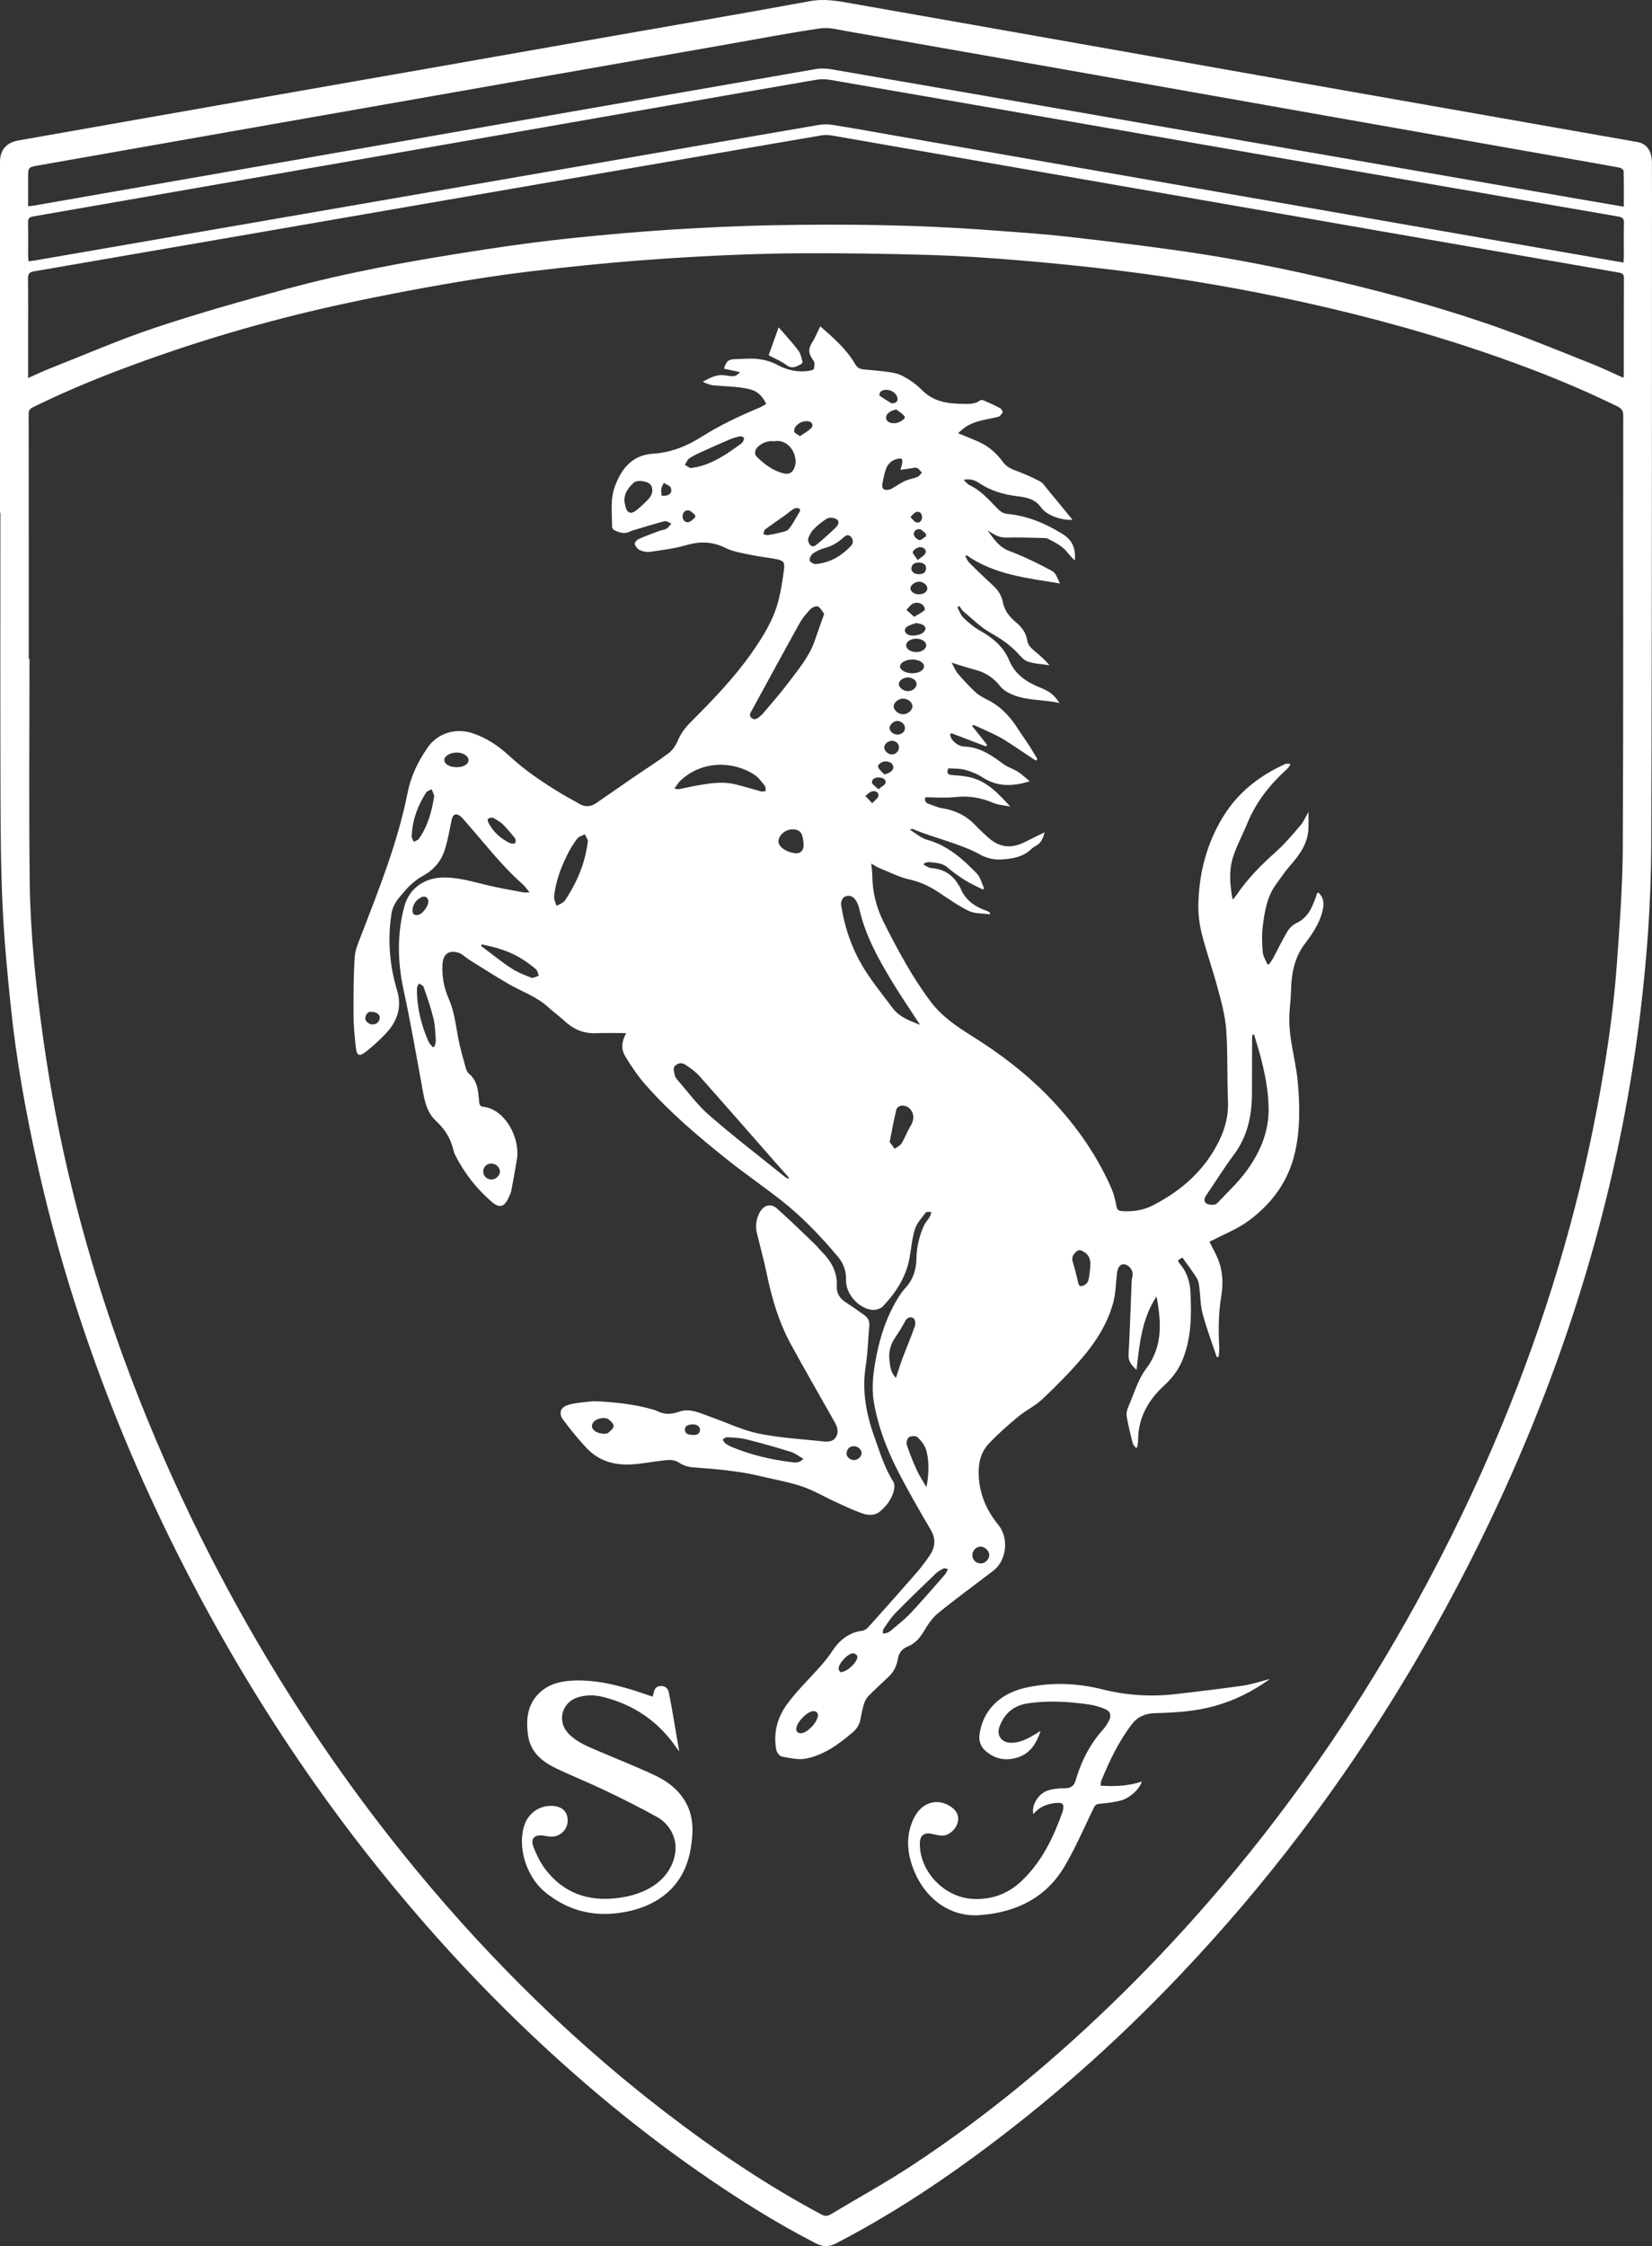 <?xml version="1.0" encoding="UTF-8"?>
<!-- Generator: Adobe Illustrator 16.0.0, SVG Export Plug-In . SVG Version: 6.00 Build 0)  -->
<svg xmlns="http://www.w3.org/2000/svg" xmlns:xlink="http://www.w3.org/1999/xlink" version="1.2" id="Layer_1" x="0px" y="0px" width="852.582px" height="1158.897px" viewBox="0 0 852.582 1158.897" xml:space="preserve">
<rect x="0" y="0" width="852.582" height="1158.897" fill="#333333" stroke="none"/>
<g>
	<path fill-rule="evenodd" fill="#FFFFFF" d="M0,264.516c0-60.301,0-120.603,0-180.903c0-6.294,3.263-10.052,9.51-11.15   c34.193-6.009,68.378-12.061,102.571-18.065c36.959-6.491,73.926-12.937,110.886-19.422c28.122-4.934,56.237-9.913,84.358-14.848   c36.96-6.487,73.953-12.789,110.862-19.557c7.654-1.403,14.768,0.067,22.044,1.341c33.66,5.893,67.308,11.856,100.958,17.803   c36.773,6.499,73.543,13.019,110.318,19.505c40.349,7.116,80.701,14.205,121.053,21.304c24.19,4.256,48.384,8.504,72.572,12.773   c4.692,0.828,7.374,4.561,7.408,10.576c0.069,12.151,0.027,24.303,0.027,36.454c-0.002,32.464,0.022,64.929-0.014,97.392   c-0.083,73.093-0.051,146.186-0.369,219.277c-0.125,28.619-2.177,57.151-5.632,85.585c-4.273,35.173-10.847,69.897-19.691,104.196   c-10.011,38.821-22.8,76.718-38.154,113.748c-15.677,37.808-33.784,74.413-54.218,109.884   c-19.175,33.288-40.335,65.249-63.555,95.839c-18.962,24.978-39.251,48.838-60.818,71.616   c-26.256,27.73-54.227,53.591-84.196,77.256c-29.674,23.432-60.674,44.872-94.339,62.301c-3.904,2.021-6.857,1.931-10.707-0.051   c-20.89-10.745-40.686-23.251-59.942-36.641c-30.46-21.181-58.985-44.758-85.951-70.207   c-19.578-18.477-38.205-37.882-55.911-58.176c-20.197-23.148-39.166-47.25-56.839-72.37c-21.939-31.182-41.823-63.63-59.747-97.282   c-20.296-38.108-37.992-77.381-52.747-117.96C37.52,671.127,27.382,636.905,19.562,602c-6.119-27.313-11.112-54.825-13.997-82.669   c-1.808-17.453-3.457-34.952-4.266-52.472c-0.903-19.538-0.994-39.123-1.048-58.688c-0.134-47.884-0.044-95.769-0.044-143.654   C0.137,264.516,0.068,264.516,0,264.516z M14.842,339.967c0.125,0,0.249,0,0.373,0c0,38.087-0.321,76.179,0.108,114.261   c0.311,27.542,3.218,54.925,7.055,82.209c3.578,25.444,8.403,50.641,14.484,75.592c9.906,40.646,22.883,80.301,38.701,119.043   c15.012,36.768,32.34,72.396,51.953,106.911c21.654,38.107,45.918,74.472,72.938,109.007   c19.221,24.568,39.676,48.042,61.471,70.339c25.483,26.071,52.598,50.324,81.528,72.539c25.516,19.594,52.087,37.555,80.503,52.718   c1.737,0.927,3.079,0.925,4.739-0.073c13.793-8.289,27.936-16.041,41.384-24.855c39.363-25.798,75.351-55.815,108.887-88.794   c17.841-17.545,34.834-35.874,51.048-54.943c20.137-23.68,38.887-48.398,56.365-74.088c15.924-23.407,30.659-47.542,44.334-72.339   c16.507-29.933,31.339-60.658,44.419-92.232c11.169-26.962,20.995-54.401,29.335-82.371c7.877-26.412,14.472-53.136,19.596-80.216   c4.694-24.811,8.549-49.757,10.356-74.948c1.439-20.05,2.982-40.147,3.082-60.23c0.369-74.37,0.143-148.741,0.238-223.113   c0.003-2.534-0.896-3.644-3.005-4.682c-19.659-9.67-39.941-17.828-60.582-25.115c-32.832-11.591-66.316-20.855-100.302-28.406   c-31.801-7.066-63.87-12.555-96.182-16.563c-17.417-2.161-34.898-3.895-52.39-5.356c-15.249-1.274-30.541-2.274-45.833-2.716   c-22.188-0.641-44.396-0.99-66.592-0.861c-18.018,0.104-36.048,0.773-54.04,1.784c-18.797,1.055-37.591,2.462-56.321,4.367   c-19.336,1.967-38.68,4.184-57.863,7.268c-22.378,3.598-44.688,7.788-66.846,12.56c-34.735,7.481-68.89,17.164-102.362,29.157   c-19.836,7.107-39.386,14.898-58.293,24.244c-1.506,0.745-2.347,1.428-2.344,3.38C14.86,255.619,14.842,297.793,14.842,339.967z    M837.872,194.945c0.082-0.818,0.148-1.176,0.148-1.534c0.012-16.687-0.021-33.373,0.068-50.059   c0.011-2.177-1.134-2.46-2.788-2.746c-41.99-7.283-83.978-14.585-125.962-21.903C616.17,102.462,523.003,86.207,429.828,70   c-1.926-0.335-3.998-0.489-5.904-0.162C359.401,80.922,294.89,92.066,230.38,103.222C159.437,115.49,88.499,127.79,17.546,140.006   c-2.34,0.403-3.125,1.206-3.097,3.618c0.127,10.699,0.053,21.401,0.052,32.102c0,6.306,0,12.612,0,19.322   c4.056-1.789,7.61-3.506,11.272-4.948c18.034-7.099,35.85-14.862,54.211-20.988c22.221-7.415,44.816-13.775,67.431-19.922   c15.917-4.326,32.058-7.948,48.246-11.133c18.412-3.624,36.953-6.642,55.503-9.491c14.984-2.301,30.035-4.255,45.112-5.829   c17.065-1.78,34.175-3.237,51.297-4.329c16.93-1.079,33.894-1.854,50.854-2.183c37.166-0.721,74.323-0.291,111.417,2.473   c13.417,0.999,26.855,1.845,40.22,3.338c20.365,2.275,40.716,4.766,60.996,7.687c26.276,3.784,52.304,8.992,78.14,15.108   c29.604,7.009,58.915,15.086,87.536,25.439c14.993,5.422,29.764,11.47,44.58,17.372   C826.818,189.833,832.164,192.414,837.872,194.945z M837.859,135.479c0.085-1.241,0.184-2.04,0.187-2.837   c0.014-5.894-0.095-11.791,0.059-17.681c0.06-2.262-0.854-2.876-2.9-3.229c-65.221-11.261-130.433-22.572-195.644-33.894   c-70.391-12.22-140.776-24.468-211.175-36.642c-2.27-0.392-4.72-0.458-6.981-0.07c-25.291,4.332-50.56,8.785-75.836,13.202   c-66.091,11.55-132.183,23.099-198.274,34.647c-43.406,7.584-86.809,15.184-130.227,22.704c-2.087,0.362-2.634,1.184-2.591,3.187   c0.12,5.619,0.022,11.243,0.036,16.865c0.002,0.954,0.129,1.908,0.216,3.109c1.456-0.205,2.607-0.334,3.747-0.531   c31.983-5.529,63.966-11.066,95.948-16.598c65.843-11.391,131.687-22.778,197.53-34.167c36.808-6.367,73.612-12.759,110.432-19.051   c2.445-0.418,5.076-0.421,7.524-0.026c10.83,1.746,21.625,3.709,32.432,5.593c55.646,9.701,111.292,19.404,166.938,29.1   c61.988,10.801,123.977,21.596,185.967,32.392C822.641,132.841,830.038,134.122,837.859,135.479z M838.037,106.657   c0-6.499,0.063-12.471-0.096-18.438c-0.017-0.612-1.292-1.566-2.105-1.721c-7.122-1.358-14.272-2.569-21.413-3.83   c-40.972-7.228-81.945-14.45-122.915-21.688c-35.525-6.275-71.045-12.581-106.571-18.852   c-49.271-8.697-98.543-17.394-147.826-26.026c-4.526-0.792-9.281-2.11-13.681-1.472c-15.69,2.275-31.274,5.285-46.897,8.025   c-36.068,6.326-72.137,12.653-108.203,18.987c-42.316,7.432-84.633,14.864-126.947,22.307   C100.943,71.064,60.508,78.189,20.07,85.308c-5.577,0.981-5.574,0.979-5.569,6.585c0.004,4.766,0.001,9.532,0.001,14.536   c1.333-0.159,2.22-0.222,3.093-0.375c34.21-5.966,68.419-11.938,102.627-17.916c100.212-17.513,200.421-35.04,300.646-52.483   c2.609-0.454,5.439-0.38,8.06,0.071c52.807,9.101,105.598,18.298,158.394,27.465c77.094,13.387,154.189,26.767,231.286,40.145   C824.929,104.434,831.257,105.5,838.037,106.657z"></path>
	<path fill-rule="evenodd" fill="#FFFFFF" d="M323.121,533.037c-5.23,0-10.468-0.164-15.69,0.042   c-6.392,0.252-11.584-2.112-16.172-6.371c-2.653-2.463-5.631-4.574-8.294-7.028c-5.917-5.454-13.494-8.001-20.299-11.903   c-6.979-4.001-13.745-8.376-20.578-12.629c-1.811-1.127-3.368-2.896-5.314-3.524c-5.078-1.64-8.101,0.563-8.411,5.897   c-0.357,6.149,0.728,12.126,3.216,17.742c2.868,6.471,3.603,13.381,4.871,20.217c0.981,5.296,2.562,10.485,3.979,15.693   c0.276,1.015,0.816,2.156,1.596,2.802c4.563,3.784,4.763,9.117,5.234,14.332c0.131,1.458,0.447,2.547,2.003,2.712   c11.537,1.222,19.304,16.244,17.51,27.192c-0.876,5.347-1.856,10.677-2.871,16c-0.217,1.135-0.729,2.228-1.202,3.296   c-2.43,5.482-4.895,6.148-9.404,2.176c-7.544-6.647-13.665-14.472-18.241-23.441c-0.848-1.66-1.193-3.578-1.77-5.376   c-1.562-4.869-4.429-8.994-8.114-12.359c-4.489-4.1-5.799-9.37-6.833-14.941c-3.265-17.583-6.224-35.235-10.033-52.702   c-3.151-14.453-3.419-28.698,0.296-42.961c2.401-9.219,10.026-14.835,19.519-15.124c8.378-0.255,16.231,2.272,24.233,4.146   c5.893,1.379,11.877,2.375,17.829,3.496c0.774,0.146,1.599,0.02,3.112,0.02c-1.387-1.672-2.297-3.113-3.525-4.195   c-11.408-10.058-20.507-22.214-30.571-33.492c-0.482-0.541-0.944-1.117-1.507-1.563c-2.287-1.811-3.969-1.135-4.58,1.715   c-1.097,5.125-1.924,10.339-3.48,15.324c-1.861,5.962-5.661,10.571-11.312,13.62c-2.329,1.257-4.486,2.947-6.451,4.737   c-1.998,1.822-3.705,3.974-5.46,6.049c-2.174,2.57-3.83,5.275-4.38,8.821c-2.096,13.498-0.974,26.672,2.944,39.709   c2.638,8.78-0.139,16.247-6.308,22.578c-3.025,3.104-6.227,6.085-9.638,8.751c-3.715,2.905-4.934,2.3-5.435-2.514   c-0.553-5.311-1.11-10.649-1.136-15.979c-0.049-10.048-0.027-20.118,0.608-30.137c0.249-3.919,2.007-7.815,3.458-11.575   c9.285-24.08,18.858-48.033,23.896-73.527c1.646-8.332,5.427-16.1,10.327-23.126c5.047-7.235,14.149-10.125,22.615-7.481   c7.505,2.343,13.901,6.674,19.562,11.917c8.234,7.625,17.469,13.77,27.006,19.536c2.936,1.775,6.012,3.319,8.953,5.087   c3.093,1.861,6.025,1.584,8.889-0.386c6.409-4.409,12.783-8.871,19.2-13.269c6.032-4.133,12.237-8.03,18.081-12.41   c2.042-1.531,3.704-3.994,4.71-6.381c1.48-3.513,3.517-6.429,6.173-9.102c11.307-11.377,22.532-22.841,31.808-36.009   c6.004-8.525,11.538-17.352,14.097-27.598c1.288-5.154,2.083-10.451,2.776-15.725c0.481-3.657-0.225-4.557-3.801-5.294   c-4.243-0.875-8.595-1.227-12.831-2.127c-4.561-0.969-9.39-1.613-13.479-3.649c-6.804-3.386-13.27-3.524-20.424-1.452   c-6.03,1.748-12.365,2.508-18.606,3.429c-1.701,0.251-3.692-0.175-5.283-0.888c-1.156-0.518-2.234-1.902-2.629-3.131   c-0.193-0.6,1.068-2.133,1.985-2.543c3.533-1.581,7.182-2.907,10.81-4.267c1.181-0.442,2.567-0.475,3.608-1.106   c1.006-0.611,1.688-1.755,2.513-2.665c-1.159-0.437-2.471-1.467-3.451-1.213c-5.676,1.47-11.274,3.237-16.893,4.921   c-0.516,0.155-0.99,0.441-1.49,0.652c-2.801,1.183-5.341,0.183-7.782-1.072c-0.506-0.26-0.983-1.147-0.979-1.742   c0.038-6.92-1.067-13.852,1.455-20.69c3.493-9.47,9.12-16.208,19.825-16.903c9.188-0.596,17.295-3.855,24.986-8.737   c9.484-6.02,19.659-10.743,30.003-15.098c1.143-0.481,2.186-1.203,3.32-1.839c-1.971-3.761-4.103-6.477-8.595-7.572   c-6.17-1.505-12.363-1.417-18.553-1.992c-1.937-0.18-3.818-0.954-5.679-1.909c3.73-1.829,7.051-3.953,11.451-3.271   c5.421,0.841,5.604,0.527,7.826-1.633c-3.019-0.665-5.659-1.247-8.294-1.827c1.393-4.099,2.224-4.792,6.225-4.904   c3.807-0.107,7.662-0.503,11.411-0.057c3.247,0.387,6.637,1.287,9.497,2.826c5.473,2.947,11.058,4.264,17.169,3.186   c0.767-0.136,2.004-0.513,2.101-0.972c0.271-1.292,0.594-3.065-0.053-3.97c-2.898-4.054-3.107-6.043-0.487-10.193   c0.766-1.213,1.347-2.545,1.985-3.836c0.6-1.214,1.163-2.447,1.846-3.89c6.837,5.899,13.559,11.786,18.127,19.647   c1.049,1.806,2.421,2.394,4.349,2.579c5.313,0.51,10.677,0.841,15.895,1.877c2.816,0.56,5.529,2.178,8.007,3.76   c2.421,1.546,4.603,3.531,6.682,5.539c5.787,5.59,13.079,6.509,20.541,6.578c2.977,0.027,6.198,0.326,8.88-1.762   c0.388-0.302,1.289-0.253,1.805-0.028c2.879,1.257,5.757,2.534,8.529,4.004c0.669,0.355,1.487,1.725,1.274,2.178   c-0.453,0.97-1.42,2.135-2.379,2.361c-5.522,1.305-11.281,1.816-16.25,4.883c-1.563,0.964-2.889,2.31-4.354,3.505   c4.106,1.705,7.614,3.05,11.024,4.605c5.054,2.303,9.038,5.977,12.294,10.402c1.711,2.323,3.996,3.385,6.606,4.352   c4.21,1.559,8.344,3.393,12.327,5.462c1.501,0.779,2.563,2.48,3.705,3.859c4.381,5.286,8.714,10.613,13.119,15.991   c-4.919,0.482-13.191-2.076-16.093-6.203c-3.344-4.754-7.909-5.373-12.86-6.008c-6.881-0.884-13.463-2.821-19.258-6.749   c-2.328-1.578-4.666-2.271-8.051-1.666c1.252,1.118,2.102,2.296,3.25,2.83c5.842,2.718,9.877,7.579,14.26,11.976   c1.501,1.505,2.926,2.587,4.984,2.777c10.613,0.981,20.131,5.026,29.015,10.634c4.756,3.001,6.595,7.597,5.897,13.445   c-1.323-1.445-2.628-2.664-3.686-4.069c-2.613-3.471-6.427-5.208-10.086-7.156c-0.742-0.395-1.747-0.383-2.635-0.399   c-6.322-0.12-12.65-0.408-18.964-0.211c-3.835,0.12-6.567-1.863-9.555-3.662c3.109,4.212,5.71,8.542,11.208,10.588   c7.587,2.825,14.913,6.46,22.059,10.292c1.966,1.054,2.89,4.049,4.033,6.445c-16.817-2.788-33.775-4.447-48.203-14.597   c-0.199,0.176-0.398,0.352-0.598,0.528c0.643,1.121,1.082,2.446,1.965,3.326c3.98,3.965,8.019,7.88,12.173,11.661   c2.623,2.388,4.525,5.114,5.184,8.609c0.834,4.429,3.437,7.719,6.765,10.488c2.941,2.447,5.175,5.292,5.766,9.15   c0.404,2.646,2.126,4.254,4.038,5.833c2.624,2.167,5.16,4.44,7.538,7.18c-3.803-0.585-7.765-0.702-11.348-1.93   c-2.188-0.75-3.873-3.124-5.639-4.913c-4.032-4.088-8.655-7.176-13.688-10.02c-5.03-2.843-9.243-7.148-13.744-10.897   c-0.88-0.732-1.436-1.854-2.142-2.797c-0.323,0.241-0.646,0.482-0.97,0.723c0.984,1.787,1.622,3.933,3.026,5.282   c2.592,2.491,5.413,4.905,8.531,6.653c6.582,3.688,12.193,8.285,15.13,15.334c3.078,7.387,8.953,11.229,15.926,14.068   c5.288,2.154,7.084,3.661,10.086,8c-8.979-2.023-18.186-0.999-26.359-5.283c-1.62-0.849-3.231-2.042-4.346-3.468   c-3.308-4.226-7.436-6.979-12.623-8.334c-3.837-1.001-7.602-2.279-12.348-3.725c1.267,2.28,1.961,4.181,3.195,5.622   c2.826,3.298,5.77,6.529,8.953,9.475c1.813,1.677,4.098,2.938,6.338,4.043c6.891,3.4,11.793,8.79,15.836,15.142   c1.793,2.818,3.771,5.517,5.587,8.321c1.503,2.32,2.891,4.715,4.33,7.077c-0.259,0.289-0.518,0.577-0.776,0.867   c-4.341-2.89-8.663-5.808-13.03-8.657c-2.153-1.404-4.318-2.821-6.605-3.981c-3.538-1.796-7.185-3.38-10.788-5.046   c-0.618-0.286-1.256-0.531-1.885-0.794c-0.194,0.191-0.389,0.382-0.584,0.574c2.589,3.264,5.178,6.529,7.767,9.793   c-0.191,0.255-0.383,0.51-0.575,0.765c-5.938-2.255-11.876-4.51-17.814-6.765c-0.274,0.143-0.549,0.287-0.823,0.43   c0.348,0.942,0.483,2.059,1.085,2.793c1.692,2.068,3.728,3.528,6.639,3.64c7.836,0.3,13.886,4.578,19.908,9.025   c2.194,1.621,4.996,2.396,7.318,3.874c2.097,1.333,3.918,3.096,6.236,4.975c-9.038,2.854-16.865,2.857-24.392-1.999   c-2.744-1.77-5.925-3.078-9.087-3.923c-2.768-0.739-5.788-0.533-8.6-0.737c-0.853,2.452-0.314,3.239,1.652,3.422   c3.496,0.323,7.074,0.492,10.437,1.399c8.379,2.262,14.088,8.476,19.913,14.894c-2.985-0.622-6.168-0.782-8.916-1.958   c-6.325-2.708-12.688-3.678-19.56-2.918c-4.987,0.552-10.084,0.108-15.322,0.108c-0.511,1.515-0.098,2.817,1.869,3.451   c2.299,0.74,4.537,1.84,6.892,2.205c6.671,1.037,12.339,3.791,16.994,8.715c2.052,2.17,4.27,4.191,6.48,6.204   c5.917,5.384,12.022,6.113,19.29,2.425c3.173-1.61,6.386-3.142,10.076-4.953c-0.954,3.181-1.861,5.552-4.408,6.902   c-0.875,0.463-1.758,1.004-2.458,1.691c-4.398,4.323-10.178,5.136-15.783,5.449c-3.447,0.193-7.394-0.733-10.431-2.402   c-11.126-6.117-23.624-8.456-35.151-13.396c-0.115-0.049-0.307,0.077-1.42,0.396c3.311,1.992,5.879,4.369,8.874,5.191   c10.626,2.921,18.409,9.879,25.735,17.437c1.869,1.927,2.521,5.034,3.733,7.599c-0.193,0.231-0.388,0.461-0.581,0.691   c-3.144-1.625-6.404-3.061-9.397-4.926c-3.143-1.959-6.159-4.175-8.989-6.566c-2.896-2.448-6.348-2.306-9.712-2.68   c-0.708-0.079-1.477,0.382-2.217,0.596c-0.073,0.271-0.147,0.543-0.22,0.815c1.293,0.586,2.558,1.597,3.884,1.687   c6.396,0.433,11.078,3.384,14.188,8.937c0.22,0.392,0.597,0.711,0.756,1.122c2.516,6.488,7.654,9.938,13.925,12.102   c0.41,0.141,0.774,0.42,1.15,0.651c0.061,0.038,0.07,0.156,0.441,1.06c-4.03-0.58-8.043-0.279-11.169-1.8   c-5.649-2.748-10.794-6.544-16.102-9.976c-4.506-2.913-9.183-5.06-14.549-6.264c-5.37-1.206-10.428-3.833-15.591-5.918   c-1.23-0.497-2.332-1.313-4.017-2.284c0.207,2.366,0.501,4.269,0.52,6.174c0.082,8.546,2.056,16.529,5.942,24.214   c7.153,14.139,14.57,28.071,24.125,40.799c5.751,7.661,13.381,12.826,21.328,17.798c13.86,8.669,26.937,18.491,38.42,30.102   c13.943,14.099,25.484,30.071,33.523,48.339c1.295,2.943,2.104,6.169,2.651,9.347c0.352,2.041,1.289,2.453,3.014,2.574   c5.611,0.389,10.877-0.431,15.994-3.063c14.848-7.639,26.778-18.298,34.104-33.407c3.011-6.211,4.797-12.94,4.481-20.174   c-0.538-12.313-0.064-24.682-0.927-36.963c-0.501-7.135-2.475-14.226-4.329-21.191c-2.529-9.499-5.878-18.784-8.283-28.31   c-1.27-5.027-1.893-10.386-1.757-15.567c0.423-16.087,4.407-31.297,12.935-45.096c7.682-12.43,18.745-20.95,31.907-26.911   c0.758-0.343,1.802-0.055,2.713-0.061c-0.458,0.761-0.766,1.688-1.396,2.257c-8.909,8.042-16.32,17.153-20.89,28.402   c-2.438,5.998-5.633,11.742-7.523,17.896c-2.085,6.787-1.439,13.899-0.063,21.533c0.904-1.093,1.506-1.708,1.978-2.409   c5.656-8.409,12.708-15.492,20.255-22.219c4.641-4.137,8.691-8.968,12.756-13.702c1.662-1.938,2.664-4.443,4.17-7.041   c0,2.895,0.049,5.501-0.009,8.106c-0.179,8.049-4.513,14.048-9.584,19.778c-2.569,2.903-4.702,6.194-7.017,9.321   c-4.83,6.52-6.049,14.262-7.012,21.967c-0.542,4.342-0.36,8.827,0.002,13.206c0.174,2.111,1.518,4.126,2.332,6.185   c0.303,0.045,0.604,0.09,0.906,0.134c0.704-1.04,1.505-2.029,2.096-3.13c2.475-4.609,4.715-9.354,7.405-13.832   c1.069-1.779,2.849-3.5,4.713-4.366c5.997-2.781,8.087-8.194,10.104-13.763c0.179-0.494,0.283-1.015,0.471-1.506   c0.052-0.137,0.275-0.209,0.65-0.473c2.446,2.065,2.956,5.052,2.525,7.785c-0.493,3.124-1.677,6.257-3.147,9.079   c-1.748,3.352-3.953,6.505-6.259,9.516c-5.516,7.2-7.008,15.483-7.194,24.255c-0.1,4.703-0.832,9.395-0.896,14.096   c-0.049,3.682,0.279,7.403,0.819,11.051c1.068,7.224,2.85,14.367,3.52,21.618c1.144,12.376,1.346,24.823-1.481,37.05   c-3.44,14.881-12.152,26.421-24.254,35.222c-5.481,3.986-12.019,6.521-18.083,9.703c-0.622,0.327-1.285,0.578-1.741,0.781   c1.749,3.617,3.789,6.964,5.021,10.586c1.919,5.645,2.064,11.585,1.093,17.446c-1.445,8.717-1.531,17.454-1.046,26.236   c0.093,1.68-0.172,3.379-0.271,5.069c-0.337,0.077-0.673,0.155-1.01,0.233c-2.472-7.433-5.277-14.776-7.288-22.331   c-1.219-4.58-1.147-9.495-1.786-14.242c-0.199-1.482-0.522-3.103-1.31-4.324c-2.296-3.563-4.854-6.956-7.387-10.523   c-0.885,0.597-1.534,1.035-2.271,1.534c0.276,0.533,0.437,1.064,0.769,1.447c3.686,4.261,5.389,9.165,5.675,14.822   c0.622,12.298,0.543,24.456-4.498,36.02c-2.092,4.799-5.254,8.734-9.124,12.307c-8.138,7.511-13.339,16.575-13.376,28.039   c-0.005,1.272-0.303,2.544-0.464,3.814c-0.281,0.059-0.563,0.116-0.844,0.173c-0.528-0.846-1.313-1.628-1.542-2.548   c-1.132-4.552-2.279-9.112-3.061-13.729c-0.264-1.558,0.244-3.423,0.9-4.929c2.882-6.62,4.923-13.93,9.161-19.567   c8.634-11.485,7.878-23.69,5.358-37.274c-7.729,11.776-8.77,24.69-10.329,37.95c-2.486-2.475-4.29-4.366-4.099-7.834   c0.692-12.572,1.064-25.162,1.584-37.744c0.041-0.986,0.274-1.966,0.445-2.943c0.479-2.722-1.478-5.499-4.241-6.005   c-1.864-0.341-3.36,1.383-3.736,4.411c-0.634,5.112-0.629,10.393-1.957,15.314c-2.92,10.82-8.893,20.208-16.093,28.62   c-6.347,7.415-13.25,14.397-20.348,21.106c-3.774,3.568-8.686,5.903-12.715,9.241c-5.209,4.315-10.315,8.825-14.965,13.726   c-3.822,4.027-5.381,9.109-5.346,14.915c0.062,10.364,3.694,19.191,10.116,27.049c5.589,6.84,4.411,18.386-2.556,23.722   c-9.554,7.317-19.302,14.395-28.623,21.996c-3.039,2.478-5.302,6.093-7.379,9.516c-2.061,3.397-4.508,6.115-8.186,7.583   c-2.897,1.157-4.54,3.317-5.034,6.249c-0.609,3.617-2.044,6.719-4.716,9.244c-3.473,3.283-6.985,6.528-10.357,9.912   c-0.983,0.985-1.813,2.305-2.241,3.625c-0.805,2.481-1.422,5.049-1.831,7.627c-0.476,2.996-1.665,5.46-3.991,7.449   c-7.212,6.172-14.853,11.833-24.288,13.728c-3.957,0.794-8.385-0.313-12.506-1.063c-1.15-0.21-2.586-2.116-2.839-3.446   c-1.627-8.541,0.475-16.549,5.435-23.393c4.383-6.049,9.75-11.396,14.811-16.936c3.073-3.363,6.02-6.646,8.571-10.571   c3.45-5.311,8.536-9.779,15.646-10.572c1.167-0.13,2.43-1.167,3.28-2.115c8.166-9.104,16.3-18.237,24.336-27.455   c2.491-2.858,4.8-5.903,6.937-9.037c2.896-4.249,3.575-8.538,0.712-13.4c-6.001-10.192-11.923-20.456-17.28-30.994   c-5.615-11.044-10.02-22.593-12.09-34.946c-1.363-8.141-0.237-16.045,1.337-23.966c2.002-10.077,5.152-19.748,10.439-28.619   c1.291-2.166,2.667-4.354,4.375-6.184c4.073-4.361,5.722-9.543,5.813-15.339c0.093-5.782,1.393-11.305,3.676-16.568   c0.769-1.773,2.192-3.254,3.196-4.939c0.44-0.738,0.582-1.655,0.858-2.491c-0.99,0.067-2.492-0.252-2.887,0.267   c-2.095,2.763-4.656,5.503-5.653,8.689c-1.547,4.948-1.869,10.27-2.878,15.399c-1.877,9.552-7.059,17.367-13.567,24.297   c-1.242,1.324-3.961,2.094-5.83,1.847c-6.993-0.924-13.485-8.394-13.254-15.416c0.155-4.71-1.378-8.648-4.188-11.99   c-8.938-10.626-18.508-20.681-29.47-29.255c-9.197-7.193-18.852-13.806-27.963-21.1c-14.792-11.841-29.295-24.063-41.84-38.342   c-3.908-4.447-7.288-9.439-10.356-14.517C320.323,541.064,320.828,537.681,323.121,533.037z M647.22,533.729   c-0.301,0.086-0.603,0.172-0.902,0.259c-0.045,0.687-0.126,1.373-0.128,2.06c-0.026,9.402-0.023,18.804-0.065,28.206   c-0.05,11.406-2.281,22.088-9.33,31.521c-5.083,6.803-9.564,14.053-14.362,21.07c-1.021,1.493-1.223,3.136,0.168,4.09   c1.045,0.719,2.764,0.746,4.131,0.598c0.851-0.093,1.718-0.978,2.384-1.688c4.513-4.814,9.389-9.361,13.363-14.591   c7.502-9.872,12.471-20.9,12.238-33.646c-0.174-9.515-2.08-18.785-4.569-27.936C649.239,540.338,648.199,537.042,647.22,533.729z    M425.354,316.698c-1.077-1.348-1.887-3.155-3.242-3.779c-0.915-0.421-2.977,0.467-3.861,1.398   c-2.091,2.205-4.116,4.602-5.586,7.244c-8.226,14.775-16.28,29.645-24.391,44.484c-0.812,1.484-2.165,3.161-0.236,4.53   c1.688,1.198,3.21-0.057,4.506-1.257c0.398-0.37,0.83-0.712,1.175-1.127c4.438-5.328,9.085-10.5,13.234-16.045   c5.105-6.825,10.743-13.365,13.55-21.657C421.997,326.078,423.59,321.701,425.354,316.698z M474.846,528.774   c-4.973-7.647-9.926-14.854-14.451-22.318c-7.191-11.865-13.89-23.988-16.956-37.739c-0.362-1.62-1.089-3.278-2.063-4.615   c-1.442-1.979-3.765-2.505-5.763-1.23c-0.97,0.62-1.724,2.615-1.544,3.835c1.561,10.585,4.89,20.78,10.052,30.008   c4.629,8.277,10.826,15.695,16.532,23.342C464.135,524.724,469.446,526.659,474.846,528.774z M406.792,608.186   c0.124-0.193,0.247-0.39,0.371-0.584c-2.399-2.691-4.815-5.367-7.194-8.076c-13.001-14.804-25.937-29.665-39.044-44.373   c-2.109-2.367-4.834-4.271-7.526-6c-1.856-1.191-4.166-0.437-5.359,1.177c-0.662,0.895-0.134,2.816,0.152,4.215   c0.189,0.929,0.759,1.874,1.398,2.603c5.414,6.171,10.311,12.955,16.456,18.295c12.655,11,25.985,21.224,39.05,31.752   C405.599,607.602,406.224,607.86,406.792,608.186z M348.008,406.949c1.451,0.11,2.073,0.286,2.641,0.178   c2.914-0.558,5.802-1.263,8.722-1.779c6.5-1.148,13.049-2.262,19.615-0.791c4.634,1.038,9.159,2.56,13.758,3.764   c0.754,0.198,1.644-0.125,2.471-0.208c-0.15-0.904-0.003-2.047-0.504-2.667c-1.633-2.023-3.214-4.291-5.329-5.687   c-10.949-7.228-27.352-7.495-38.449,3.251C349.944,403.968,349.26,405.241,348.008,406.949z M303.421,433.654   c-0.314-0.635-0.946-1.911-1.578-3.187c-1.345,0.723-3.116,1.125-3.949,2.233c-1.989,2.645-3.759,5.513-5.213,8.488   c-3.328,6.81-6.024,13.881-6.706,21.504c-0.137,1.524,0.81,3.145,1.257,4.72c1.469-0.903,3.426-1.475,4.312-2.775   c2.27-3.329,4.276-6.883,6-10.53C300.476,447.907,302.521,441.394,303.421,433.654z M399.518,227.68   c-2.958-0.349-5.724,0.548-8.094,2.586c-1.904,1.637-2.35,3.958-0.839,5.428c4.031,3.924,8.462,7.291,14.094,8.606   c2.546,0.595,4.349-0.489,5.317-2.947C412.419,235.202,407.191,226.163,399.518,227.68z M489.249,809.627   c-0.93-0.213-1.698-0.658-2.133-0.439c-1.439,0.724-2.946,1.49-4.091,2.59c-7.032,6.755-14.068,13.513-20.892,20.477   c-2.373,2.421-4.201,5.393-6.15,8.202c-0.415,0.598-0.273,1.581-0.388,2.387c0.829-0.143,1.717-0.146,2.472-0.466   c0.814-0.346,1.561-0.922,2.24-1.509c3.213-2.773,6.647-5.348,9.534-8.432c6.104-6.521,11.929-13.303,17.83-20.012   C488.244,811.775,488.55,810.89,489.249,809.627z M462.397,710.931c1.21-3.667,2.115-6.753,3.245-9.754   c2.151-5.713,4.542-11.34,6.563-17.098c0.402-1.146,0.036-3.447-0.759-3.933c-1.396-0.853-3.199-0.568-4.267,1.44   c-1.516,2.858-3.21,5.641-5.042,8.309c-2.459,3.585-3.647,7.477-3.108,11.761C459.41,704.697,459.462,707.941,462.397,710.931z    M356.296,241.522c1.764-0.303,2.838-0.43,3.885-0.676c8.372-1.968,15.229-6.792,22.016-11.738c0.504-0.367,1-0.842,1.29-1.38   c0.296-0.552,0.646-1.443,0.405-1.823c-0.302-0.475-1.248-0.896-1.807-0.787c-1.749,0.342-3.515,0.782-5.151,1.475   c-4.97,2.104-9.901,4.306-14.81,6.55c-2.208,1.009-4.455,2.026-6.438,3.396c-1.023,0.707-1.508,2.192-2.237,3.325   C354.533,240.496,355.619,241.128,356.296,241.522z M223.328,540.261c0.33-0.113,0.66-0.228,0.989-0.341   c0.213-1.109,0.674-2.236,0.594-3.323c-0.275-3.765-0.337-7.615-1.225-11.25c-1.336-5.475-3.231-10.82-5.075-16.156   c-0.269-0.778-1.575-1.197-2.401-1.782c-0.358,0.861-1.022,1.721-1.028,2.585c-0.072,9.596,2.111,18.729,5.993,27.465   C221.641,538.504,222.599,539.333,223.328,540.261z M464.727,242.417c0.445-1.656,0.751-2.419,0.833-3.206   c0.087-0.821,0.271-2.034-0.16-2.4c-0.484-0.41-1.646-0.212-2.451-0.02c-2.762,0.66-4.686,2.507-5.648,5.047   c-0.881,2.322-1.297,4.83-1.82,7.277c-0.63,2.948,0.505,4.149,3.44,3.504c1.087-0.239,2.065-1.003,3.069-1.571   c1.782-1.006,3.469-2.23,5.339-3.021c1.977-0.836,4.182-1.131,6.168-1.949c0.913-0.375,1.544-1.438,2.302-2.188   c-0.846-0.852-1.556-2.021-2.579-2.459c-0.863-0.37-2.094,0.079-3.155,0.216C468.452,241.855,466.847,242.108,464.727,242.417z    M248.624,487.268c-0.115,0.261-0.23,0.522-0.346,0.783c5.085,3.811,10.02,7.85,15.311,11.348   c3.247,2.146,6.973,3.644,10.634,5.039c1.013,0.386,2.563-0.642,3.867-1.021c-0.491-1.149-0.676-2.661-1.53-3.378   c-2.474-2.078-5.114-4.005-7.873-5.689C262.502,490.571,255.629,488.693,248.624,487.268z M478.135,767.305   c1.352-6.524,1.459-14.446-0.307-19.606c-0.794-2.32-2.526-4.521-4.364-6.192c-0.842-0.766-3.325-0.665-4.396,0.047   c-0.894,0.595-1.436,2.862-1.049,4.028c1.464,4.416,3.224,8.754,5.161,12.988C474.499,761.451,476.3,764.112,478.135,767.305z    M459.151,589.188c0.669,0.917,1.635,2.239,2.601,3.563c1.213-0.936,2.814-1.633,3.563-2.853c1.709-2.788,2.795-5.957,4.514-8.737   c1.995-3.228,2.138-6.411-0.143-8.959c-2.263-2.529-6.439-2.328-7.142,0.517C461.274,577.862,460.382,583.097,459.151,589.188z    M224.121,410.631c-0.34-0.878-0.826-2.133-1.311-3.389c-0.966,0.518-2.316,0.785-2.836,1.59   c-4.463,6.903-7.198,14.437-7.504,22.715c-0.034,0.919,0.725,1.868,1.117,2.803c0.884-0.52,2.065-0.829,2.604-1.591   C220.763,426.295,222.783,418.893,224.121,410.631z M322.247,258.438c0.155,0.88,0.264,1.772,0.472,2.64   c0.909,3.782,2.854,4.523,5.902,2.048c2.225-1.806,4.341-3.785,6.285-5.891c2.123-2.301,2.292-5.667,0.664-7.344   c-1.754-1.808-6.797-2.451-8.577-0.782C324.346,251.59,322.114,254.428,322.247,258.438z M420.37,291.072   c8.016-0.558,13.771-4.225,18.715-9.286c1.332-1.363,1.473-3.389-0.023-4.904c-1.633-1.653-3.013-0.204-4.172,0.822   c-2.74,2.425-5.774,4.132-9.347,5.092c-2.132,0.572-4.256,1.573-6.048,2.852c-0.966,0.689-1.794,2.458-1.619,3.573   C418.011,290.083,419.802,290.686,420.37,291.072z M408.883,427.914c-3.551-0.013-7.052,3.067-7.114,6.081   c-0.067,3.228,4.634,5.931,9,6.271c2.516,0.197,4.187-1.784,3.943-4.72C414.312,430.732,413.753,427.927,408.883,427.914z    M562.584,654.774c0.253-3.331,0.446-6.537-2.897-8.661c-1.331-0.846-2.635-1.725-4.132-0.374   c-1.511,1.363-2.667,2.798-1.967,5.112c0.999,3.305,1.879,6.649,2.639,10.015c0.314,1.393,0.45,3.042,2.212,2.664   c1.174-0.252,2.66-1.348,3.057-2.418C562.227,659.135,562.26,656.901,562.584,654.774z M417.024,277.976   c0.093,3.417,2.284,4.747,4.116,3.26c3.502-2.841,6.875-5.859,10.12-8.994c1.185-1.145,2.403-3.138,0.441-4.374   c-1.24-0.781-3.633-1.016-4.828-0.323c-2.692,1.562-5.165,3.66-7.332,5.918C418.19,274.872,417.56,276.972,417.024,277.976z    M413.022,263.264c-0.271-0.328-0.573-1.028-0.935-1.062c-0.821-0.074-1.83-0.067-2.48,0.349c-1.746,1.116-3.314,2.503-5.005,3.71   c-3.232,2.308-6.546,4.503-9.712,6.896c-0.596,0.452-0.659,1.608-0.967,2.439c0.812,0.171,1.651,0.567,2.429,0.469   c1.863-0.237,3.723-0.61,5.534-1.11c1.789-0.494,4.139-0.702,5.144-1.933c2.306-2.822,3.942-6.191,5.848-9.34   C412.923,263.605,412.938,263.511,413.022,263.264z M254.364,421.866c-2.643,0.039-3.188,0.858-2.29,2.594   c2.542,4.917,6.442,8.404,11.429,10.666c0.666,0.303,2.011,0.208,2.382-0.244c0.389-0.473,0.302-1.855-0.131-2.397   c-2.061-2.583-4.162-5.169-6.545-7.443C257.693,423.595,255.659,422.691,254.364,421.866z M413.354,894.275   c3.032-0.109,7.67-4.686,8.651-8.345c0.538-2.011-0.632-3.337-2.676-3.031c-3.012,0.451-7.83,5.447-8.313,8.523   C410.693,893.478,411.681,894.236,413.354,894.275z M235.71,395.824c3.504,0.014,6.06-1.493,6.09-3.593   c0.031-2.108-2.642-3.893-5.915-3.951c-3.474-0.061-6.654,1.821-6.587,3.898C229.366,394.311,232,395.809,235.71,395.824z    M470.884,340.299c-3.468-0.03-6.526,1.722-6.39,3.658c0.131,1.842,3.11,3.437,6.376,3.412c3.479-0.026,6.105-1.63,6.008-3.668   C476.788,341.78,474.228,340.328,470.884,340.299z M466.011,360.437c-2.336-0.002-4.737,1.982-4.791,3.96   c-0.055,2.034,2.502,4.186,4.922,4.142c2.335-0.043,4.725-2.07,4.751-4.028C470.922,362.339,468.645,360.439,466.011,360.437z    M506.364,806.661c2.162-0.058,4.28-2.312,4.186-4.451c-0.096-2.149-2.329-4.233-4.526-4.224c-2.378,0.01-4.31,2.156-4.199,4.667   C501.927,804.969,503.917,806.727,506.364,806.661z M472.935,336.455c2.74-0.014,5.03-1.575,5.066-3.451   c0.036-1.949-2.418-3.568-5.297-3.494c-2.762,0.071-5.063,1.634-5.064,3.439C467.639,334.892,470.022,336.47,472.935,336.455z    M433.697,862.767c3.5,0.059,9.036-5.374,8.775-8.137c-0.06-0.632-1.386-1.639-2.113-1.625c-2.765,0.05-7.625,5.246-7.556,7.965   C432.821,861.682,433.492,862.377,433.697,862.767z M253.657,600.337c-2.341-0.033-4.185,1.672-4.263,3.943   c-0.082,2.383,1.748,4.252,4.206,4.298c2.136,0.04,4.296-1.9,4.403-3.955C258.116,602.45,256.01,600.372,253.657,600.337z    M221.079,465.219c0.041-2.081-1.763-3.27-3.733-2.238c-2.505,1.313-4.151,3.423-4.45,6.326c-0.241,2.338,1.134,3.348,3.357,2.597   C218.316,471.208,221.035,467.44,221.079,465.219z M472.799,321.439c-1.311,0.511-3.202,0.914-4.69,1.915   c-1.762,1.187-1.389,3.119,0.495,4.088c1.99,1.024,6.285,0.386,7.938-1.179c1.591-1.506,1.419-3.051-0.554-4.012   C475.207,321.871,474.275,321.801,472.799,321.439z M468.479,349.548c-2.344-0.008-4.515,1.566-4.604,3.338   c-0.089,1.754,2.342,3.708,4.611,3.71c2.438,0.001,4.594-1.756,4.557-3.714C473.01,351.055,470.957,349.557,468.479,349.548z    M462.568,211.26c-3.062,0.62-5.224,2.188-5.263,4.081c-0.04,1.937,1.433,3.006,4.187,3.038c2.417,0.029,6.101-2.293,5.404-3.423   C465.95,213.419,464.057,212.464,462.568,211.26z M412.875,225.034c2.067-1.45,4.243-2.554,5.831-4.219   c1.341-1.406,0.341-3.265-1.649-3.467c-2.709-0.276-4.978,0.792-6.585,2.941c-0.494,0.661-0.818,1.964-0.491,2.596   C410.396,223.688,411.553,224.109,412.875,225.034z M471.783,318.251c2.18-1.301,3.889-2.173,5.373-3.332   c0.29-0.227-0.025-1.8-0.514-2.349c-1.546-1.737-3.684-2.041-5.646-1.021c-1.255,0.654-2.13,2.04-3.176,3.097   C469.048,315.764,470.275,316.879,471.783,318.251z M460.024,208.075c2.255,0.14,3.501-1.029,3.185-2.645   c-0.692-3.528-5.721-5.602-8.63-3.453c-0.517,0.381-0.898,1.989-0.696,2.134C455.941,205.593,458.133,206.891,460.024,208.075z    M474.261,306.638c2.475,0.005,4.315-1.299,4.342-3.073c0.025-1.679-2.099-3.421-4.182-3.43c-2.185-0.009-4.584,1.8-4.557,3.435   C469.894,305.289,471.822,306.634,474.261,306.638z M462.983,379.022c2.311,0.039,4.042-1.407,4.075-3.402   c0.03-1.844-1.938-3.649-3.981-3.648c-1.867,0-4.017,1.966-4.007,3.665C459.08,377.262,461.077,378.989,462.983,379.022z    M463.928,385.701c0.054-1.979-1.454-3.435-3.624-3.499c-1.83-0.054-3.908,1.683-3.948,3.302c-0.047,1.885,1.887,3.74,3.901,3.743   C462.245,389.25,463.875,387.676,463.928,385.701z M191.133,522.035c-1.054,0.037-2.345,1.128-2.595,3.18   c-0.201,1.641,1.928,3.441,3.819,3.357c2.086-0.093,3.373-1.288,3.619-3.282C196.2,523.458,194.33,521.975,191.133,522.035z    M456.392,399.562c2.542-0.469,4.773-2.1,4.644-3.682c-0.184-2.252-1.966-2.853-3.813-3.051c-1.938-0.208-4.582,1.749-4.02,3.021   C453.834,397.278,455.293,398.341,456.392,399.562z M474.28,296.257c2.09,0.021,3.661-0.889,3.657-3.047   c-0.005-2.242-1.786-2.958-3.763-2.954c-1.966,0.003-3.606,0.69-3.822,2.94C470.181,295.005,471.926,296.292,474.28,296.257z    M473.623,288.986c1.866-1.646,3.704-2.495,4.065-3.765c0.544-1.912-1.463-3.049-3.028-2.895c-1.312,0.129-3.115,1.266-3.539,2.394   C470.816,285.531,472.423,287.061,473.623,288.986z M358.748,267.029c0.006-0.43,0.011-0.86,0.017-1.29   c-1.142-0.856-2.221-2.294-3.44-2.425c-1.647-0.177-3.02,1.078-3.033,3.037c-0.014,1.929,1.178,3.295,2.942,3.061   C356.488,269.245,357.582,267.867,358.748,267.029z M341.44,255.698c3.651,0.507,5.756-1.24,4.746-4.037   c-0.406-1.125-2.354-1.693-3.6-2.516c-0.44,0.982-1.086,1.929-1.263,2.956C341.132,253.214,341.378,254.402,341.44,255.698z    M453.376,407.211c1.628-1.426,3.502-2.282,3.663-3.387c0.263-1.801-1.49-2.594-3.3-2.673c-1.922-0.083-3.77,0.581-3.723,2.545   C450.042,404.733,451.882,405.727,453.376,407.211z M450.17,414.433c1.479-1.682,3.073-2.67,3.189-3.809   c0.209-2.047-1.739-2.733-3.388-2.304c-1.257,0.327-2.281,1.545-3.409,2.367C447.561,411.724,448.56,412.761,450.17,414.433z    M477.87,276.736c0.021-0.436,0.044-0.871,0.065-1.307c-1.079-0.83-2.068-2.16-3.258-2.374c-1.808-0.323-3.317,1.111-3.043,2.854   c0.171,1.085,1.738,2.535,2.854,2.711C475.491,278.78,476.732,277.424,477.87,276.736z M475.91,266.857   c-0.124-1.832-1.18-3.146-2.909-2.724c-1.195,0.292-2.109,1.741-3.149,2.673c1.021,0.949,1.903,2.405,3.094,2.728   C474.688,270.006,475.738,268.692,475.91,266.857z"></path>
	<path fill-rule="evenodd" fill="#FFFFFF" d="M308.753,723.019c9.505,0.585,18.939,1.517,28.12,4.205   c0.606,0.177,1.253,0.294,1.801,0.589c3.792,2.038,7.447,2.118,11.632,0.607c5.873-2.119,11.332,0.849,16.762,2.756   c8.176,2.871,16.132,6.763,24.538,8.489c10.938,2.245,22.219,2.849,33.366,4.032c2.53,0.27,5.215,0.126,6.635-2.592   c1.433-2.742,0.36-5.225-1.023-7.668c-7.431-13.132-14.941-26.222-22.212-39.442c-6.32-11.49-10.013-23.924-12.652-36.729   c-1.457-7.071-3.402-14.042-5.087-21.066c-0.881-3.67-0.396-7.214,1.369-10.533c2.054-3.861,5.754-4.994,8.978-2.139   c6.837,6.056,13.339,12.492,19.948,18.803c1.111,1.062,2.023,2.327,3.107,3.42c4.953,4.994,8.25,10.594,7.819,18.023   c-0.197,3.409,1.573,6.195,4.58,8.135c3.266,2.106,6.426,4.378,9.608,6.61c1.919,1.346,2.824,3.135,2.597,5.571   c-0.639,6.854-0.757,13.783-1.835,20.563c-2.01,12.641,0.132,24.625,4.372,36.465c2.859,7.985,5.246,16.136,9.862,23.403   c0.738,1.163,0.649,3.208,0.262,4.664c-1.149,4.31-3.739,7.846-7.131,10.658c-2.78,2.306-6.271,2.013-9.33,0.943   c-4.67-1.633-9.16-3.805-13.669-5.873c-5.746-2.637-11.246-5.963-17.198-7.96c-7.067-2.368-14.503-3.639-21.778-5.387   c-11.405-2.74-23.041-3.623-34.693-4.49c-2.4-0.179-5.006-1.048-7-2.376c-2.756-1.835-5.514-1.469-8.345-1.15   c-5.304,0.595-10.569,1.646-15.885,1.997c-8.944,0.591-17.155-1.652-23.464-8.351c-4.33-4.599-8.348-9.53-12.12-14.6   c-2.526-3.396-1.532-6.528,2.557-7.74c3.84-1.138,7.975-1.303,11.99-1.816C306.387,722.894,307.578,723.019,308.753,723.019z    M414.605,752.671c-2.329-1.323-4.258-2.904-6.466-3.585c-7.625-2.354-15.309-4.55-23.051-6.479c-3.2-0.799-6.601-0.858-9.921-1.06   c-0.716-0.043-1.483,0.754-2.227,1.163c0.468,0.69,0.795,1.575,1.432,2.026c1.16,0.822,2.456,1.503,3.777,2.039   c9.465,3.843,19.319,6.245,29.433,7.499C409.713,754.539,412.23,755.322,414.605,752.671z M311.966,739.735   c0.216-0.052,1.389-0.004,2.052-0.562c1.127-0.948,2.686-2.291,2.666-3.444c-0.021-1.201-1.517-2.617-2.703-3.479   c-0.826-0.601-2.237-0.654-3.351-0.552c-3.026,0.277-5.216,2.18-5.13,4.195C305.588,737.951,308.2,739.708,311.966,739.735z    M440.682,753.326c2.008,0.026,4.002-1.774,3.984-3.6c-0.017-1.826-1.988-3.582-4.006-3.553c-2.269,0.033-3.46,1.384-3.746,3.449   C436.654,751.497,438.617,753.297,440.682,753.326z M357.97,740.381c1.223,0.025,3.314-0.4,3.302-2.602   c-0.011-2.026-1.981-2.983-3.944-2.867c-1.784,0.106-3.978,0.472-3.869,2.84C353.553,739.773,355.362,740.384,357.97,740.381z"></path>
	<path fill-rule="evenodd" fill="#FFFFFF" d="M655.419,866.264c-8.981,6.477-18.277,11.068-28.441,13.927   c-10.026,2.819-20.331,3.437-30.645,3.703c-5.07,0.132-9.094,1.681-12.217,5.765c-6.76,8.844-11.497,18.763-15.692,28.981   c-0.295,0.717-0.285,1.561-0.473,2.677c7.351,0.481,14.383,0.232,21.334-2.146c-1.124,3.938-6.334,8.728-11.15,9.89   c-3.497,0.845-7.112,1.297-10.702,1.61c-1.59,0.14-2.268,0.656-2.946,2.056c-4.918,10.137-9.376,20.557-15.085,30.236   c-9.709,16.465-25.339,23.82-43.815,25.156c-15.22,1.102-28.312-8.427-34.236-23.897c-3.299-8.609-3.896-17.246,0.139-25.813   c3.952-8.396,12.072-11.029,19.191-6.29c3.243,2.16,4.456,5.022,3.534,8.346c-0.955,3.447-4.491,6.605-7.804,6.617   c-1.772,0.006-3.571-0.445-5.315-0.866c-4.035-0.975-6.324,0.74-6.377,4.895c-0.184,14.445,12.541,27.742,27.02,28.614   c10.021,0.603,18.49-2.53,25.674-9.396c10.282-9.827,16.235-22.223,20.908-35.37c0.061-0.17,0.137-0.338,0.175-0.514   c0.788-3.651,0.124-4.525-3.546-4.183c-4.549,0.424-8.613,1.988-11.594,5.728c-1.202-4.093,2.243-10.367,7.164-12.09   c2.819-0.987,6.009-1.286,9.023-1.247c3.115,0.039,4.758-1.241,5.563-4.009c2.896-9.95,7.495-18.959,14.505-26.685   c1.079-1.189,1.91-2.646,2.664-4.08c1.414-2.692,0.901-4.848-1.868-6.048c-2.616-1.134-5.456-1.966-8.278-2.376   c-10.606-1.546-21.248-2.207-31.933-0.555c-7.146,1.104-11.758,5.185-14.302,11.779c-1.77,4.588,0.878,8.415,5.813,8.506   c4.748,0.087,8.695-2.149,12.624-4.414c0.771-0.444,1.501-0.962,2.727-1.754c-2.104,6.54-5.36,11.568-11.563,13.656   c-6.118,2.06-12.022,1.065-16.976-3.381c-2.521-2.263-3.461-5.247-2.975-8.614c1.762-12.188,10.371-20.83,23.544-23.831   c13.346-3.041,26.73-2.491,39.811,0.776c12.605,3.148,25.168,3.927,37.954,2.439c11.587-1.348,23.177-2.698,34.719-4.366   C646.072,869.045,650.447,867.525,655.419,866.264z"></path>
	<path fill-rule="evenodd" fill="#FFFFFF" d="M336.762,875.381c0.259-0.842,0.536-1.511,0.664-2.207   c0.38-2.067,1.559-3.249,3.676-3.281c2.212-0.034,3.618,1.165,4.05,3.278c0.815,3.983,1.531,7.988,2.232,11.994   c1.042,5.953,2.037,11.914,3.146,18.426c-0.667-0.858-1.072-1.325-1.417-1.831c-9.222-13.538-21.898-22.152-37.69-26.173   c-4.321-1.1-8.771-1.223-13.15,0.128c-8.338,2.571-10.961,12.318-4.958,18.648c4.298,4.532,10.005,6.73,15.566,9.125   c9.787,4.213,19.73,8.092,29.359,12.636c6.599,3.113,12.333,7.621,15.914,14.287c4.047,7.531,3.642,15.532,2.28,23.577   c-3.379,19.96-17.769,30.194-36.337,32.919c-14.519,2.132-27.457-1.365-38.796-10.656c-9.823-8.048-14.508-23.687-10.541-34.891   c2.289-6.462,8.562-10.349,15.361-9.516c4.521,0.554,7.006,3.413,6.847,7.878c-0.148,4.121-3.662,7.722-7.895,7.881   c-1.514,0.057-3.05-0.29-4.569-0.511c-4.747-0.691-6.89,1.551-5.113,6.058c1.572,3.985,3.52,7.994,6.11,11.374   c9.299,12.136,21.876,16.606,36.896,14.813c7.486-0.895,14.494-2.992,20.592-7.608c7.657-5.796,11.379-15.559,8.917-23.421   c-1.514-4.834-4.706-8.563-8.928-10.9c-8.757-4.85-17.738-9.316-26.77-13.645c-8.141-3.9-16.53-7.279-24.7-11.122   c-7.383-3.472-13.628-8.336-14.936-17.001c-1.365-9.05-0.324-17.661,7.674-23.76c4.721-3.601,10.37-4.597,16.13-4.809   c10.072-0.37,19.783,1.759,29.35,4.65C329.348,872.818,332.914,874.099,336.762,875.381z"></path>
	<path fill-rule="evenodd" fill="#FFFFFF" d="M396.697,183.291c1.77-4.949,3.424-9.577,5.146-14.396   c0.739,0.823,1.619,1.76,2.45,2.738c2.686,3.16,5.526,6.211,7.951,9.561c1.092,1.508,1.393,3.611,1.921,5.481   c0.09,0.32-0.377,1.019-0.757,1.216c-2.438,1.267-4.666,2.657-7.602,0.444C403.042,186.25,399.711,184.917,396.697,183.291z"></path>
</g>
</svg>
